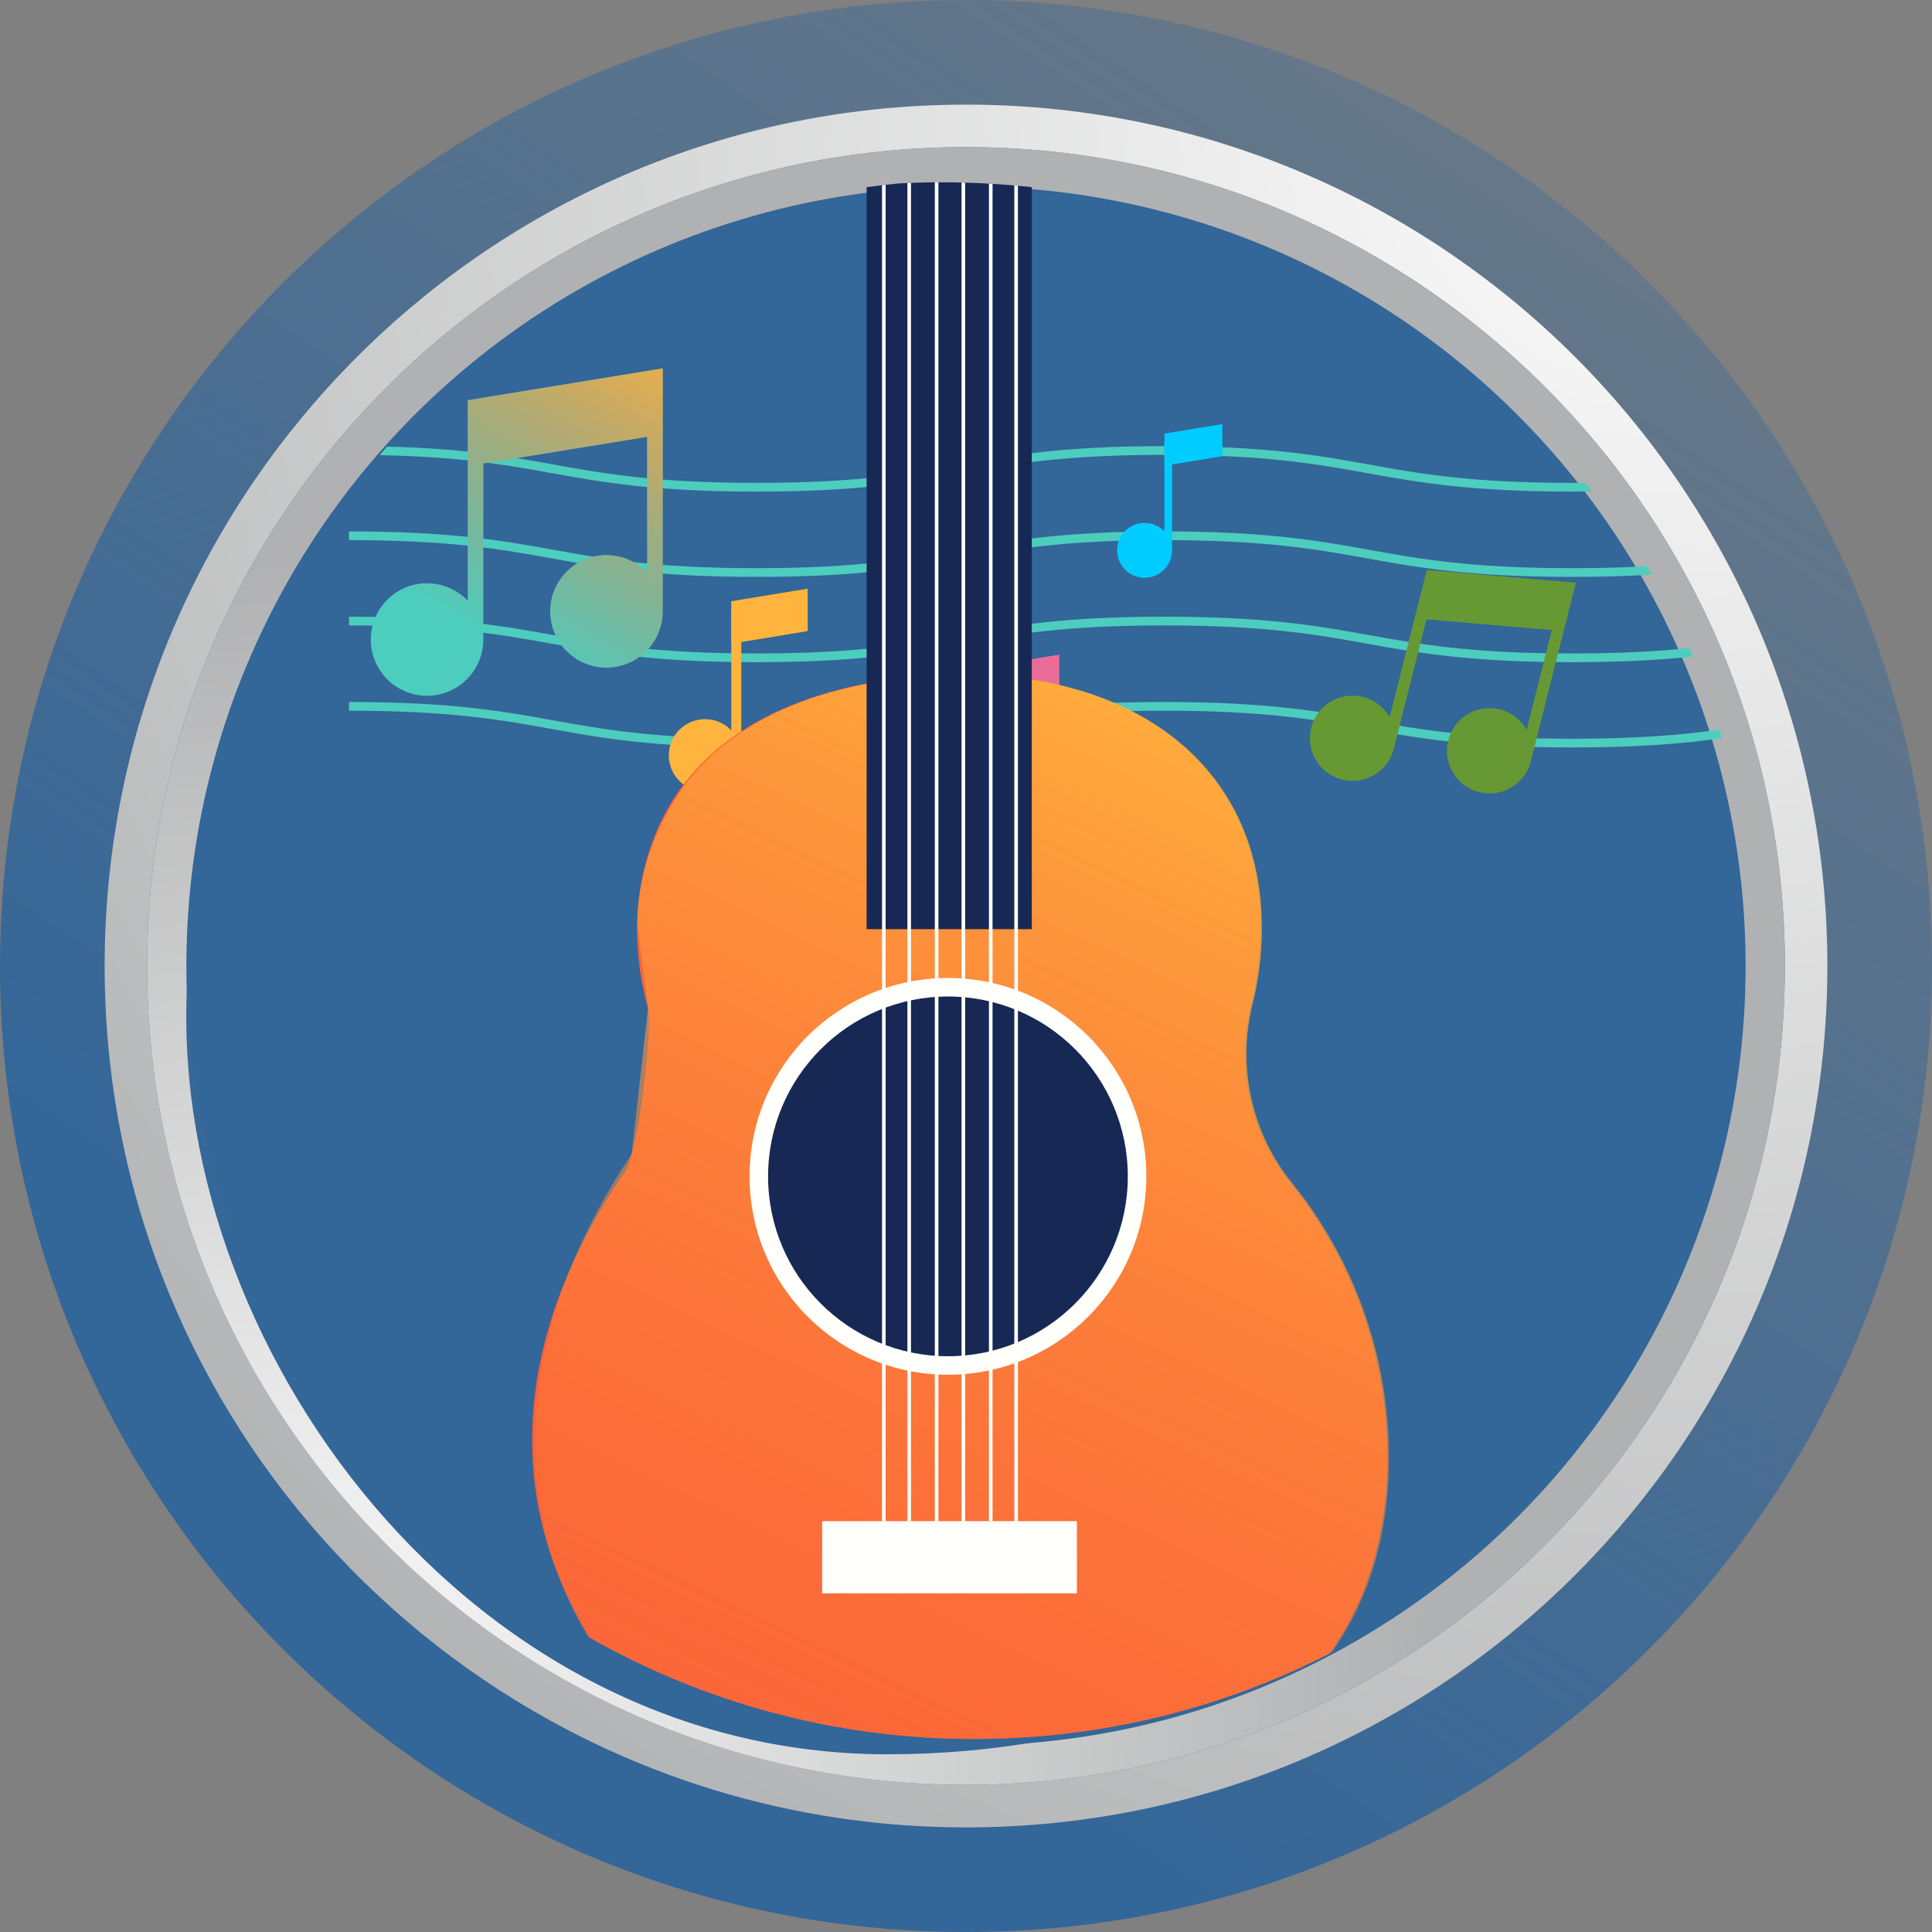 <?xml version="1.0" encoding="UTF-8"?> <!-- Creator: CorelDRAW 2021 (64-Bit) --> <svg xmlns="http://www.w3.org/2000/svg" xmlns:xlink="http://www.w3.org/1999/xlink" xmlns:xodm="http://www.corel.com/coreldraw/odm/2003" xml:space="preserve" width="75.416mm" height="75.416mm" version="1.1" style="shape-rendering:geometricPrecision; text-rendering:geometricPrecision; image-rendering:optimizeQuality; fill-rule:evenodd; clip-rule:evenodd" viewBox="0 0 2910.82 2910.82"><rect x="0" y="0" width="2910.82" height="2910.82" fill="#808080" stroke="none"/> <defs> <style type="text/css"> <![CDATA[ .fil0 {fill:#336699} .fil8 {fill:#00CCFF;fill-rule:nonzero} .fil12 {fill:#182854;fill-rule:nonzero} .fil3 {fill:#4DCDBD;fill-rule:nonzero} .fil7 {fill:#669933;fill-rule:nonzero} .fil6 {fill:#EB6D97;fill-rule:nonzero} .fil9 {fill:#FB6238;fill-rule:nonzero} .fil5 {fill:#FFB53D;fill-rule:nonzero} .fil11 {fill:#FFFFFB;fill-rule:nonzero} .fil1 {fill:url(#id6)} .fil2 {fill:url(#id7)} .fil4 {fill:url(#id8);fill-rule:nonzero} .fil10 {fill:url(#id9);fill-rule:nonzero} ]]> </style> <mask id="id0"> <linearGradient id="id1" gradientUnits="userSpaceOnUse" x1="3063.89" y1="-754.26" x2="974.23" y2="2355.06"> <stop offset="0" style="stop-opacity:0; stop-color:white"></stop> <stop offset="1" style="stop-opacity:1; stop-color:white"></stop> </linearGradient> <rect style="fill:url(#id1)" x="-3.86" y="-3.86" width="2918.54" height="2918.54"></rect> </mask> <mask id="id2"> <linearGradient id="id3" gradientUnits="userSpaceOnUse" x1="697.55" y1="939.53" x2="981.1" y2="457.01"> <stop offset="0" style="stop-opacity:0; stop-color:white"></stop> <stop offset="1" style="stop-opacity:1; stop-color:white"></stop> </linearGradient> <rect style="fill:url(#id3)" x="557.15" y="553.59" width="442.8" height="496.19"></rect> </mask> <mask id="id4"> <linearGradient id="id5" gradientUnits="userSpaceOnUse" x1="876.34" y1="3094.23" x2="1879.64" y2="990.53"> <stop offset="0" style="stop-opacity:0; stop-color:white"></stop> <stop offset="1" style="stop-opacity:1; stop-color:white"></stop> </linearGradient> <rect style="fill:url(#id5)" x="771.04" y="1016.56" width="1321.71" height="1713.54"></rect> </mask> <radialGradient id="id6" gradientUnits="userSpaceOnUse" gradientTransform="matrix(4.124 -0 -0 -4.124 -7871 808)" cx="2519.59" cy="157.62" r="752.6" fx="2519.59" fy="157.62"> <stop offset="0" style="stop-opacity:1; stop-color:#FEFEFE"></stop> <stop offset="1" style="stop-opacity:1; stop-color:#B0B1B2"></stop> </radialGradient> <radialGradient id="id7" gradientUnits="userSpaceOnUse" gradientTransform="matrix(2.425 -0 -0 -2.425 -597 8872)" xlink:href="#id6" cx="419.08" cy="2590.45" r="715.47" fx="419.08" fy="2590.45"> </radialGradient> <linearGradient id="id8" gradientUnits="userSpaceOnUse" x1="697.55" y1="939.53" x2="981.1" y2="457.01"> <stop offset="0" style="stop-opacity:1; stop-color:#FB6238"></stop> <stop offset="1" style="stop-opacity:1; stop-color:#FFB53D"></stop> </linearGradient> <linearGradient id="id9" gradientUnits="userSpaceOnUse" xlink:href="#id8" x1="876.34" y1="3094.23" x2="1879.64" y2="990.53"> </linearGradient> </defs> <g id="Capa_x0020_1">  <path class="fil0" style="mask:url(#id0)" d="M1455.41 0c803.8,0 1455.41,651.61 1455.41,1455.41 0,803.8 -651.61,1455.41 -1455.41,1455.41 -803.8,0 -1455.41,-651.61 -1455.41,-1455.41 0,-803.8 651.61,-1455.41 1455.41,-1455.41z"></path> <g id="_1884973569056"> <path class="fil1" d="M1455.4 2753.2c-82.11,0 -162.46,-7.63 -240.33,-22.21 -127.92,-23.95 -249.22,-66.68 -360.93,-125.19 -278.54,-145.91 -497.57,-390.02 -611.07,-686.36 -30.19,-78.8 -52.9,-161.28 -67.29,-246.6 -10.02,-59.45 -16.01,-120.24 -17.67,-182.13 -0.31,-11.74 -0.48,-23.53 -0.48,-35.34 0,-35.5 1.43,-70.7 4.23,-105.49 3.1,-38.39 7.84,-76.26 14.21,-113.64 5.5,-32.37 12.22,-64.4 20.07,-95.91 7.02,-28.11 14.96,-55.91 23.77,-83.26 8.04,-24.96 16.79,-49.5 26.28,-73.77 8.78,-22.5 18.22,-44.75 28.2,-66.59 9.41,-20.59 19.3,-40.83 29.73,-60.81 9.9,-18.97 20.27,-37.71 31.07,-56.11 10.38,-17.7 21.19,-35.15 32.39,-52.31 10.84,-16.63 22.04,-32.99 33.62,-49.1 11.32,-15.73 22.97,-31.18 34.96,-46.37 11.86,-15 24.07,-29.8 36.56,-44.26 12.42,-14.4 25.15,-28.51 38.2,-42.34 13.03,-13.85 26.37,-27.37 40.01,-40.64 13.76,-13.37 27.8,-26.44 42.12,-39.19 14.65,-13 29.54,-25.68 44.75,-38.06 16.01,-12.98 32.36,-25.64 48.98,-37.87 16.62,-12.24 33.48,-24.04 50.69,-35.5 17.94,-11.93 36.18,-23.44 54.73,-34.47 19.5,-11.59 39.28,-22.7 59.41,-33.32 21.24,-11.17 42.82,-21.78 64.75,-31.82 22.99,-10.51 46.4,-20.4 70.11,-29.58 24.75,-9.6 49.89,-18.48 75.35,-26.55 25.89,-8.24 52.02,-15.66 78.58,-22.26 100.85,-25.14 206.39,-38.51 315,-38.51 376.19,0 715.02,160.11 952.05,415.83 30.29,32.68 58.87,66.87 85.7,102.54 59.36,78.91 109.93,164.82 150.27,256.26 70.58,160.01 109.77,337.01 109.77,523.13 0,2.54 0,5.07 -0.03,7.61 -1,175.63 -36.91,343.02 -101.1,495.54 -17.28,41.06 -36.58,80.96 -57.83,119.75 -14.05,25.61 -28.97,50.81 -44.66,75.34 -12.65,19.75 -25.76,39.09 -39.42,58.12 -11.83,16.46 -24.05,32.63 -36.61,48.52 -11.31,14.3 -22.96,28.4 -34.87,42.2 -10.99,12.74 -22.16,25.22 -33.62,37.52 -10.8,11.57 -21.79,22.96 -32.99,34.12 -10.73,10.73 -21.71,21.3 -32.82,31.63 -10.78,10.02 -21.72,19.87 -32.83,29.54 -10.9,9.46 -21.9,18.72 -33.1,27.82 -11.08,9.02 -22.35,17.87 -33.74,26.51 -11.44,8.69 -23.06,17.21 -34.8,25.55 -11.9,8.43 -23.93,16.65 -36.14,24.68 -12.49,8.24 -25.15,16.27 -37.94,24.09 -13.33,8.15 -26.81,16.03 -40.45,23.69 -14.42,8.1 -29,15.95 -43.74,23.51 -15.84,8.12 -31.98,15.96 -48.2,23.46 -17.94,8.26 -36.01,16.11 -54.38,23.57 -20.8,8.45 -41.91,16.42 -63.23,23.81 -25.29,8.76 -50.91,16.76 -76.85,23.97 -32.87,9.13 -66.24,17.02 -100.1,23.57 -49.23,9.53 -99.53,16.29 -150.57,20.09 -32.29,2.42 -64.85,3.64 -97.77,3.64zm0 -2531.57c-681.38,0 -1233.72,552.4 -1233.72,1233.73 0,681.4 552.34,1233.78 1233.72,1233.78 681.4,0 1233.76,-552.38 1233.76,-1233.78 0,-681.33 -552.36,-1233.73 -1233.76,-1233.73z"></path> <path class="fil2" d="M1455.4 2689.15c-681.38,0 -1233.72,-552.38 -1233.72,-1233.78 0,-681.33 552.34,-1233.73 1233.72,-1233.73 681.4,0 1233.76,552.4 1233.76,1233.73 0,681.4 -552.36,1233.78 -1233.76,1233.78zm-80.39 -2238.36c-654.47,0 -1034.98,446.26 -1089.88,990.84 -54.9,544.61 397.54,1201.46 1051.98,1201.46 654.5,0 1159.96,-464.22 1159.96,-1118.62 0,-654.49 -467.67,-1073.68 -1122.07,-1073.68z"></path> </g> <circle class="fil0" cx="1455.41" cy="1455.41" r="1174.6"></circle> <g id="_1884973567136"> <g> <g> <path class="fil3" d="M2368.75 740.67c-154.49,0 -233.01,-14.17 -308.96,-27.85 -75.06,-13.54 -152.69,-27.54 -305.37,-27.54 -152.66,0 -230.29,14 -305.35,27.54 -75.94,13.69 -154.46,27.85 -308.94,27.85 -154.48,0 -233,-14.17 -308.94,-27.85 -67.08,-12.1 -136.2,-24.57 -259.09,-27.08 3.67,-4.32 7.34,-8.63 11.07,-12.9 117.8,3.02 185.69,15.26 251.6,27.15 75.07,13.54 152.69,27.53 305.35,27.53 152.67,0 230.28,-14 305.35,-27.53 75.93,-13.69 154.46,-27.86 308.94,-27.86 154.49,0 233.02,14.16 308.96,27.86 75.07,13.54 152.69,27.53 305.37,27.53 6.55,0 12.96,-0.03 19.24,-0.08 3.62,4.32 7.23,8.67 10.8,13.04 -9.69,0.13 -19.69,0.19 -30.04,0.19z"></path> <path class="fil3" d="M2368.75 869.17c-154.49,0 -233.01,-14.16 -308.96,-27.86 -75.06,-13.54 -152.69,-27.53 -305.37,-27.53 -152.66,0 -230.29,14 -305.35,27.53 -75.94,13.7 -154.46,27.86 -308.94,27.86 -154.48,0 -233,-14.16 -308.94,-27.86 -75.06,-13.54 -152.69,-27.53 -305.34,-27.53l0 -13.15c154.47,0 232.99,14.17 308.93,27.86 75.07,13.54 152.69,27.53 305.35,27.53 152.67,0 230.28,-14 305.35,-27.53 75.93,-13.69 154.46,-27.86 308.94,-27.86 154.49,0 233.02,14.17 308.96,27.86 75.07,13.54 152.69,27.53 305.37,27.53 42.67,0 79.48,-1.09 112.01,-2.96 2.73,4.21 5.41,8.46 8.09,12.71 -34.56,2.13 -73.93,3.4 -120.1,3.4z"></path> <path class="fil3" d="M2368.75 997.67c-154.49,0 -233.01,-14.16 -308.96,-27.86 -75.06,-13.54 -152.69,-27.53 -305.37,-27.53 -152.66,0 -230.29,14 -305.35,27.53 -75.94,13.69 -154.46,27.86 -308.94,27.86 -154.48,0 -233,-14.16 -308.94,-27.86 -75.06,-13.54 -152.68,-27.53 -305.34,-27.53l0 -13.15c154.47,0 232.99,14.16 308.93,27.86 75.07,13.53 152.69,27.53 305.35,27.53 152.67,0 230.28,-14 305.35,-27.53 75.93,-13.7 154.46,-27.86 308.94,-27.86 154.49,0 233.02,14.16 308.96,27.86 75.07,13.53 152.69,27.53 305.37,27.53 73.41,0 129.46,-3.24 176.23,-8.1 1.84,4.23 3.73,8.44 5.53,12.7 -48,5.13 -105.66,8.55 -181.76,8.55z"></path> <path class="fil3" d="M2368.75 1126.17c-154.49,0 -233.01,-14.16 -308.96,-27.86 -75.06,-13.53 -152.69,-27.53 -305.37,-27.53 -152.66,0 -230.29,14 -305.35,27.53 -75.94,13.69 -154.46,27.86 -308.94,27.86 -154.48,0 -233,-14.16 -308.94,-27.86 -75.06,-13.53 -152.68,-27.53 -305.34,-27.53l0 -13.15c154.47,0 232.99,14.16 308.93,27.86 75.07,13.54 152.69,27.53 305.35,27.53 152.67,0 230.28,-14 305.35,-27.53 75.93,-13.69 154.46,-27.86 308.94,-27.86 154.49,0 233.02,14.16 308.96,27.86 75.07,13.54 152.69,27.53 305.37,27.53 98.85,0 166.24,-5.87 221.84,-13.68 1.31,4.26 2.56,8.55 3.82,12.83 -56.49,7.99 -124.92,14.01 -225.66,14.01z"></path> </g> <g> <g> <path class="fil3" d="M704.76 602.98l0 20.22 0 79.03 0 202.85c-15.44,-16.21 -37.21,-26.32 -61.36,-26.32 -46.82,0 -84.77,37.95 -84.77,84.77 0,46.82 37.95,84.78 84.77,84.78 46.82,0 84.77,-37.96 84.77,-84.78l0 -265.12 246.9 -40.28 0 204.56c-15.45,-16.2 -37.22,-26.31 -61.36,-26.31 -46.82,0 -84.78,37.95 -84.78,84.77 0,46.82 37.96,84.77 84.78,84.77 46.82,0 84.77,-37.96 84.77,-84.77l0 -266.84 0 -73.5 0 -25.76 -293.73 47.92z"></path> <path class="fil4" style="mask:url(#id2)" d="M704.76 602.98l0 20.22 0 79.03 0 202.85c-15.44,-16.21 -37.21,-26.32 -61.36,-26.32 -46.82,0 -84.77,37.95 -84.77,84.77 0,46.82 37.95,84.78 84.77,84.78 46.82,0 84.77,-37.96 84.77,-84.78l0 -265.12 246.9 -40.28 0 204.56c-15.45,-16.2 -37.22,-26.31 -61.36,-26.31 -46.82,0 -84.78,37.95 -84.78,84.77 0,46.82 37.96,84.77 84.78,84.77 46.82,0 84.77,-37.96 84.77,-84.77l0 -266.84 0 -73.5 0 -25.76 -293.73 47.92z"></path> </g> <g> <path class="fil5" d="M1116.84 1138.1c0,30.15 -24.45,54.61 -54.61,54.61 -30.16,0 -54.61,-24.45 -54.61,-54.61 0,-30.16 24.45,-54.6 54.61,-54.6 30.16,0 54.61,24.44 54.61,54.6z"></path> <polygon class="fil5" points="1101.76,918.88 1116.84,918.88 1116.84,1138.1 1101.76,1138.1 "></polygon> <polygon class="fil5" points="1216.89,886.92 1101.76,905.85 1101.76,969.78 1216.89,950.84 "></polygon> </g> <g> <path class="fil6" d="M1428 1407.83c0,50.61 -41.04,91.64 -91.64,91.64 -50.61,0 -91.64,-41.03 -91.64,-91.64 0,-50.61 41.03,-91.64 91.64,-91.64 50.61,0 91.64,41.03 91.64,91.64z"></path> <polygon class="fil6" points="1402.69,1039.93 1428,1039.93 1428,1407.83 1402.69,1407.83 "></polygon> <polygon class="fil6" points="1595.9,986.29 1402.69,1018.08 1402.69,1125.36 1595.9,1093.57 "></polygon> </g> </g> <path class="fil7" d="M2149.6 858.76l-3.74 14.86 -14.63 58.07 -37.54 149.02c-8.34,-14.76 -22.47,-26.22 -40.21,-30.69 -34.4,-8.66 -69.31,12.19 -77.98,46.59 -8.66,34.4 12.19,69.3 46.59,77.97 34.4,8.66 69.31,-12.19 77.97,-46.59l49.07 -194.79 188.85 16.11 -37.86 150.28c-8.34,-14.76 -22.47,-26.22 -40.21,-30.69 -34.4,-8.66 -69.31,12.19 -77.97,46.59 -8.66,34.4 12.19,69.3 46.59,77.97 34.39,8.67 69.31,-12.19 77.98,-46.59l49.39 -196.04 13.6 -54 4.77 -18.92 -224.66 -19.16z"></path> <g> <path class="fil8" d="M1765.85 829.17c0,22.85 -18.52,41.37 -41.38,41.37 -22.85,0 -41.37,-18.52 -41.37,-41.37 0,-22.85 18.52,-41.37 41.37,-41.37 22.85,0 41.38,18.52 41.38,41.37z"></path> <polygon class="fil8" points="1754.42,663.08 1765.85,663.08 1765.85,829.17 1754.42,829.17 "></polygon> <polygon class="fil8" points="1841.65,638.87 1754.42,653.21 1754.42,701.65 1841.65,687.3 "></polygon> </g> </g> <g> <path class="fil9" d="M1884.8 1512.5c10.46,-41.93 15.26,-86.11 13.54,-131.67 -9.09,-240.4 -206.48,-364.18 -442.51,-364.18 -183.57,0 -345.27,53.25 -430.18,170.97 -57.36,79.15 -86.08,198.47 -49.29,331.3 7.63,27.57 -15.15,231.79 -38.65,251.76 -151.08,223.1 -188.28,469.01 -49.65,696.48 171.07,97.29 368.93,152.9 579.8,152.9 192.84,0 374.83,-46.47 535.37,-128.83 55.32,-77.91 86.97,-175.96 86.97,-295.17 0,-156.83 -54.75,-300.85 -146.16,-414.05 -60.99,-75.52 -82.73,-175.31 -59.24,-269.51z"></path> <path class="fil10" style="mask:url(#id4)" d="M1887.25 1512.5c10.46,-41.93 15.26,-86.11 13.54,-131.67 -9.08,-240.4 -206.47,-364.18 -442.5,-364.18 -183.57,0 -345.28,53.25 -430.18,170.97 -43.12,61.31 -68.12,135.29 -68.12,206.74l16.37 124.56 -24.74 220.07c-171.69,254.94 -187.56,519.13 -67.08,726.2 171.87,98.52 371.01,154.87 583.31,154.87 194.4,0 377.75,-47.27 539.24,-130.88 54.43,-77.58 85.55,-174.94 85.55,-293.12 0,-156.83 -54.75,-300.85 -146.16,-414.05 -60.99,-75.52 -82.72,-175.31 -59.24,-269.51z"></path> <g> <path class="fil11" d="M1727.09 1772.37c0,165.07 -133.82,298.88 -298.89,298.88 -165.07,0 -298.89,-133.82 -298.89,-298.88 0,-165.07 133.81,-298.89 298.89,-298.89 165.06,0 298.89,133.81 298.89,298.89z"></path> <path class="fil12" d="M1699.2 1772.37c0,149.66 -121.33,270.99 -270.99,270.99 -149.67,0 -271,-121.33 -271,-270.99 0,-149.67 121.33,-271 271,-271 149.67,0 270.99,121.33 270.99,271z"></path> </g> <polygon class="fil11" points="1622.49,2400.56 1238.71,2400.56 1238.71,2291.84 1622.49,2291.84 "></polygon> <path class="fil12" d="M1554.54 1399.92l-248.87 0 0 -1117.87c16.18,-2.23 32.45,-4.15 48.83,-5.73 21.24,-1.09 42.62,-1.66 64.13,-1.66 45.92,0 91.26,2.51 135.91,7.29l0 1117.97z"></path> <g> <polygon class="fil11" points="1334.31,2291.84 1328.88,2291.84 1328.88,279.07 1334.31,278.45 "></polygon> <polygon class="fil11" points="1372.54,2291.84 1367.11,2291.84 1367.11,275.79 1372.54,275.58 "></polygon> <path class="fil11" d="M1411.13 2294.56c-1.5,0 -2.71,-1.22 -2.71,-2.72l0 -2017.05 5.43 -0.07 0 2017.12c0,1.5 -1.22,2.72 -2.72,2.72z"></path> </g> <g> <polygon class="fil11" points="1533.64,2291.84 1528.21,2291.84 1528.21,279.44 1533.64,279.92 "></polygon> <path class="fil11" d="M1495.4 2291.84l-5.43 0 0 -2015.14c1.82,0.1 3.62,0.24 5.43,0.35l0 2014.79z"></path> <path class="fil11" d="M1451.39 2294.56c-1.5,0 -2.71,-1.22 -2.71,-2.72l0 -2016.8 5.43 0.14 0 2016.66c0,1.5 -1.22,2.72 -2.72,2.72z"></path> </g> </g> </g> </g> </svg> 